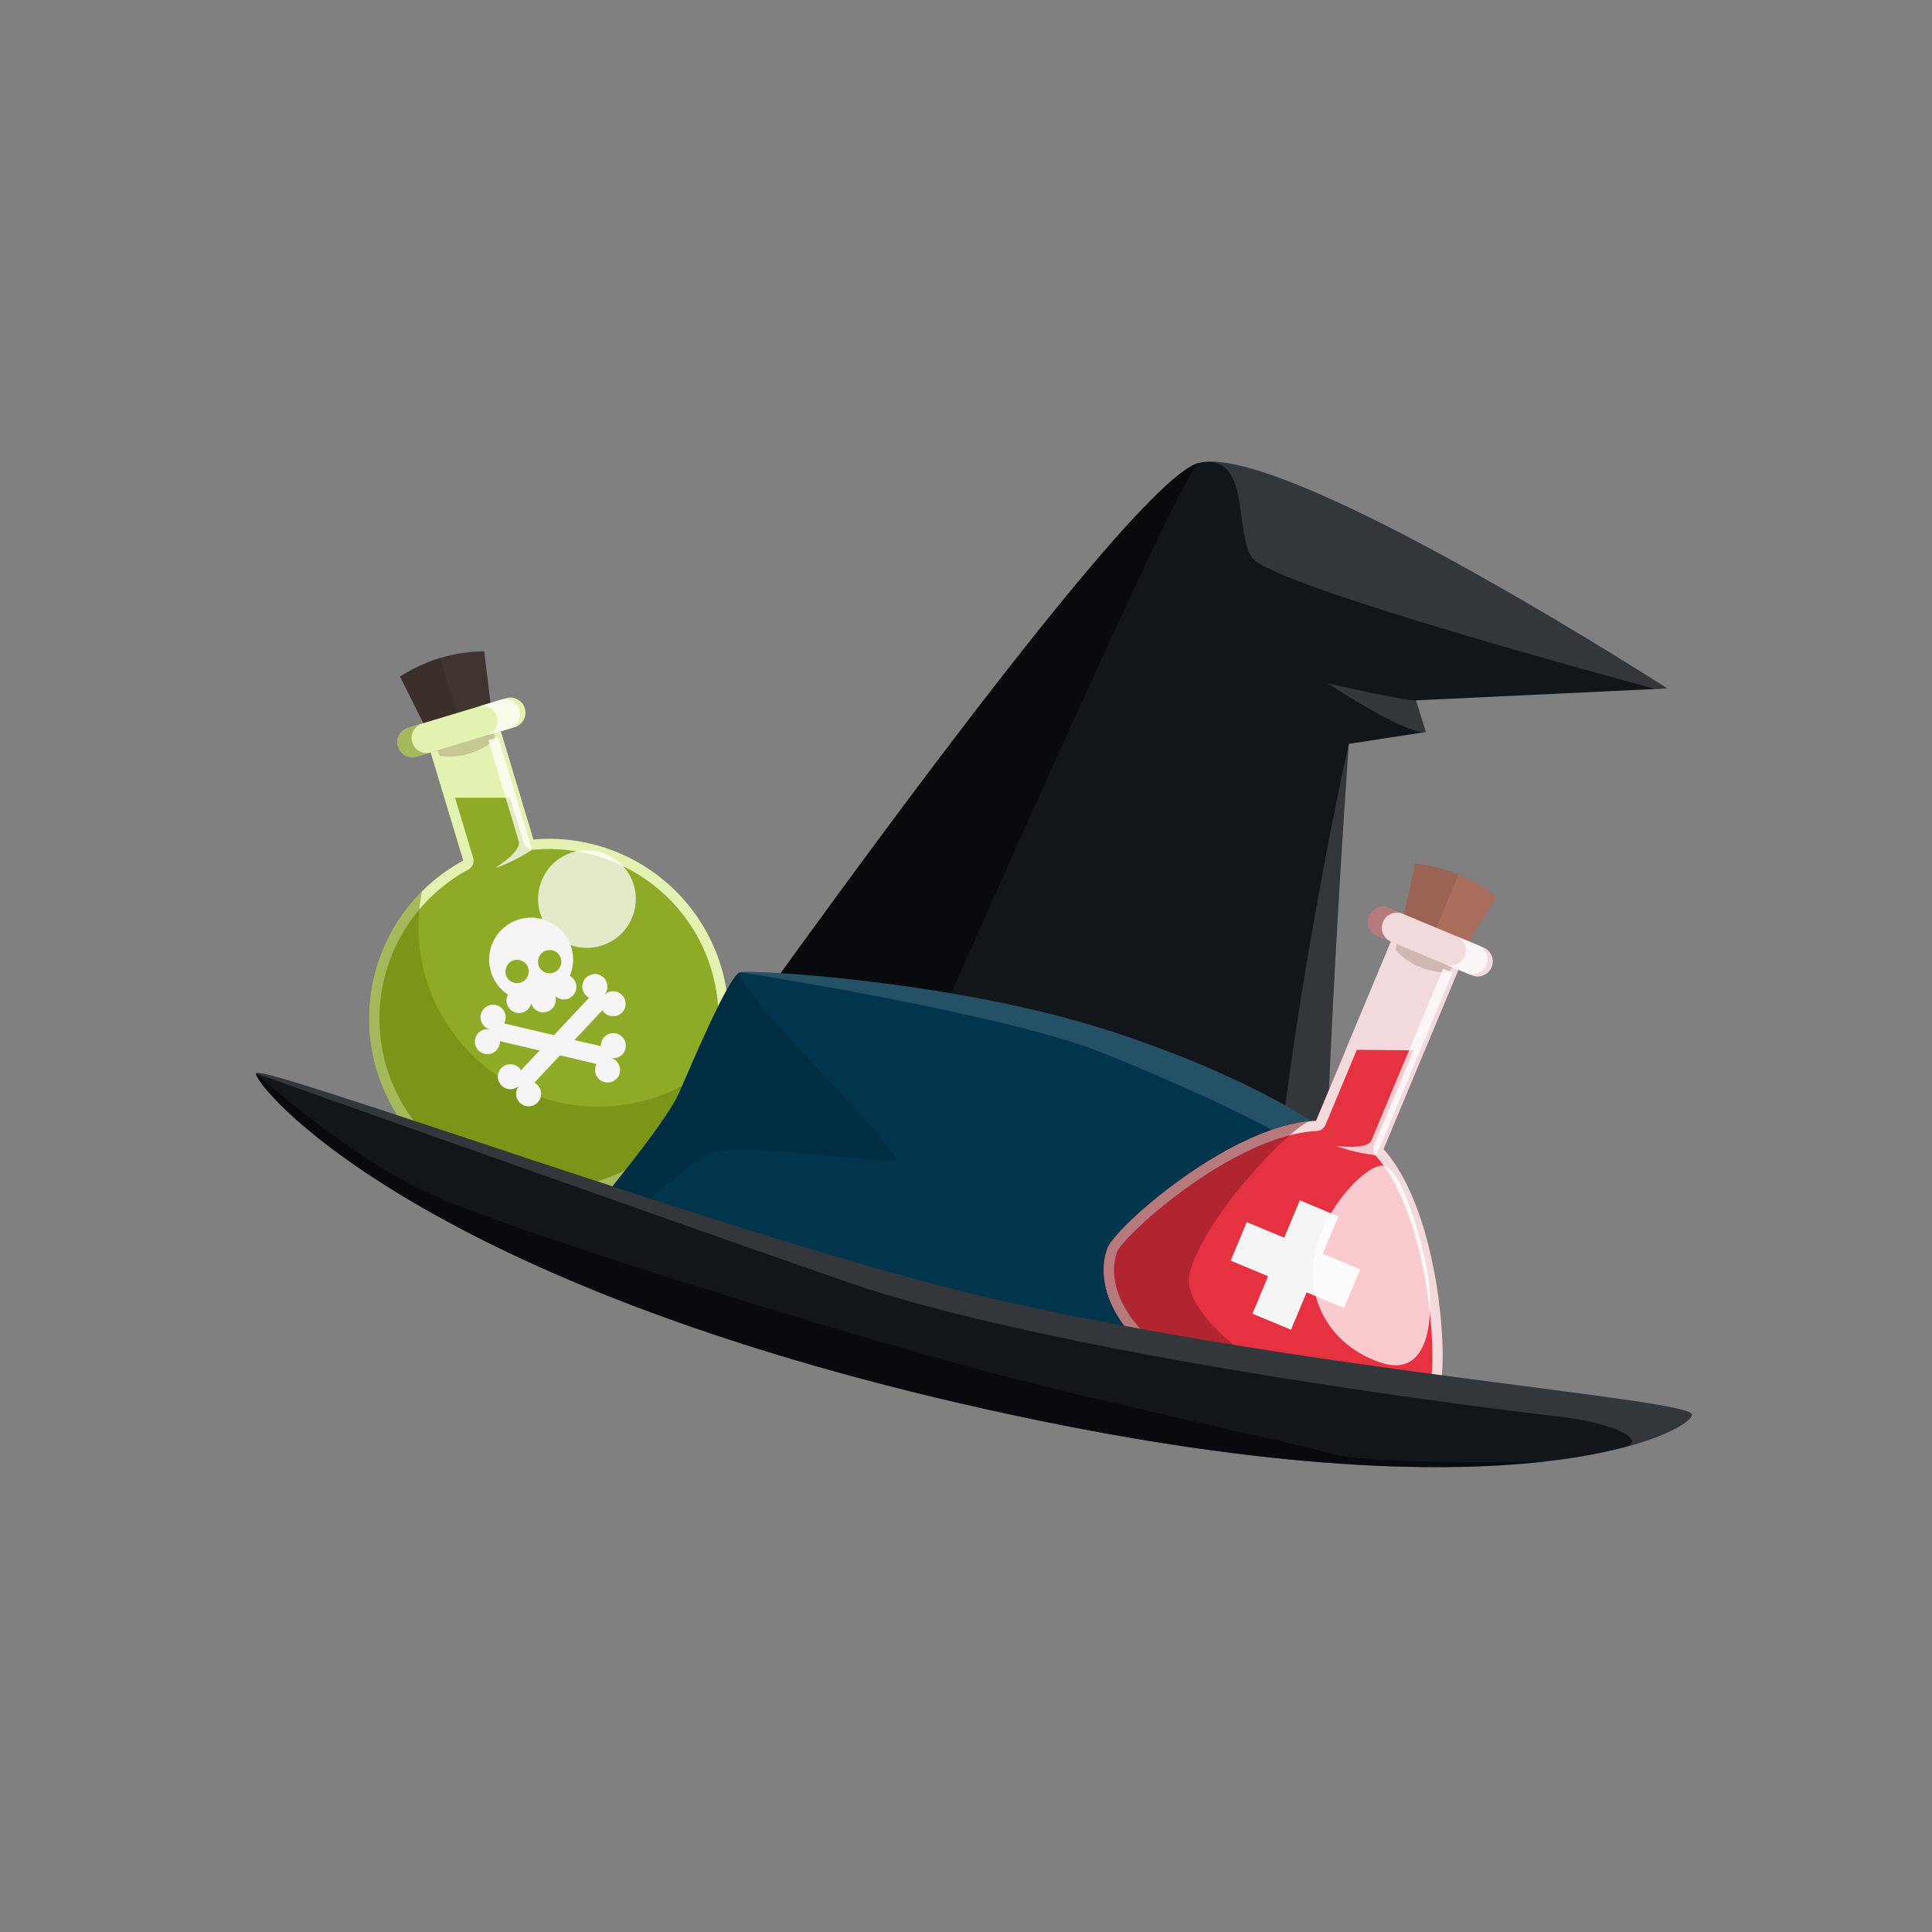 <svg xmlns="http://www.w3.org/2000/svg" viewBox="0 0 948.55 948.55">
  <rect x="0" y="0" width="948.55" height="948.55" fill="#808080" stroke="none"/>
  <title>Plan de travail 1</title>
  <g id="Calque_11" data-name="Calque 11">
    <g id="Poison">
      <path d="M196.39,332.17A82.52,82.52,0,0,1,216.12,323h.05l.05,0h0a82.52,82.52,0,0,1,21.51-3.26L243,363a32.78,32.78,0,0,1-12.62,7h0l-.07,0h0a32.78,32.78,0,0,1-14.4,1.12Z" style="fill: #40352e"/>
      <path d="M196.39,332.17A82.52,82.52,0,0,1,216.12,323h.05l.05,0h0c-.06,0,14.13,47.1,14.19,47.08h0l-.07,0h0a32.78,32.78,0,0,1-14.4,1.12Z" style="opacity: 0.1"/>
      <rect x="218.81" y="363.07" width="35.88" height="55.97" transform="translate(-102.76 84.94) rotate(-16.77)" style="fill: #e4f2b1"/>
      <polygon points="227.64 423.03 262 412.68 255.67 391.66 218.19 391.66 227.64 423.03" style="fill: #8eab28"/>
      <circle cx="269.55" cy="500.11" r="88.25" transform="translate(-132.83 99.04) rotate(-16.77)" style="fill: #8eab28"/>
      <path d="M242.5,365.31l6.63,22,7.93,26.3a5,5,0,0,0,4.78,3.56l.44,0c2.42-.21,4.87-.32,7.29-.32A83.92,83.92,0,0,1,318.77,433a82.51,82.51,0,0,1,30.49,43.13,83.24,83.24,0,1,1-119.39-49.18,5,5,0,0,0,2.41-5.84l-7.92-26.28-6.63-22,24.78-7.47m3.34-6.23L211.5,369.44l8.07,26.8,7.92,26.28a88.24,88.24,0,1,0,42.09-10.67c-2.56,0-5.15.11-7.73.34l-7.93-26.3-8.07-26.8Z" style="fill: #e4f2b1"/>
      <path d="M230.42,370h0l-.07,0h0a32.78,32.78,0,0,1-14.4,1.12l-1.34-2.68L242.67,360l.36,3A32.78,32.78,0,0,1,230.42,370Z" style="fill: #816653;opacity: 0.3"/>
      <path d="M200.35,357.31l48.09-14.49a7.41,7.41,0,0,1,4.28,14.2l-48.09,14.49a7.41,7.41,0,1,1-4.28-14.2Z" style="fill: #e4f2b1"/>
      <path d="M200.35,357.31l7-2.1a7.41,7.41,0,1,0,4.28,14.2l-7,2.1a7.41,7.41,0,1,1-4.28-14.2Z" style="fill: #668009;opacity: 0.5"/>
      <path d="M244,351.89a7.41,7.41,0,0,0-9.24-5l11-3.31a7.41,7.41,0,0,1,4.28,14.2l-11,3.31A7.41,7.41,0,0,0,244,351.89Z" style="fill: #fff;opacity: 0.75"/>
      <path d="M207.2,437.63a88.27,88.27,0,0,0,148.87,79.92A88.26,88.26,0,1,1,207.2,437.63Z" style="fill: #668009;opacity: 0.5"/>
      <circle cx="288.14" cy="441.4" r="24" transform="translate(-158.26 161.07) rotate(-24.74)" style="fill: #fff;opacity: 0.75"/>
      <path d="M244.59,361.94l16.66,55.29s-9.59,6.3-18.09,8.87c0,0,13-8,11.56-13l-15-49.71Z" style="fill: #fff;opacity: 0.75"/>
      <g>
        <path d="M292.31,523.94a6.14,6.14,0,0,1,.61-1.56l-47.5-11.21a6.14,6.14,0,1,1-4.72-5.72,6.16,6.16,0,1,1,6.78-3L295,513.65a6.14,6.14,0,1,1,4.72,5.72,6.14,6.14,0,1,1-7.39,4.57Z" style="fill: #f5f5f5"/>
        <path d="M263.74,532.55a6.14,6.14,0,0,0-1.37-1L295.76,496a6.14,6.14,0,1,0,.78-7.38,6.16,6.16,0,1,0-7.31,1.24l-33.4,35.59a6.14,6.14,0,1,0-.78,7.38,6.14,6.14,0,1,0,8.69-.28Z" style="fill: #f5f5f5"/>
        <path d="M249.42,488.32a6.14,6.14,0,1,0,11.42,4.17c0,.05,0,.11,0,.16a6.14,6.14,0,1,0,11.77-3.55l-.06-.16a6.14,6.14,0,1,0,7.21-9.79,20.61,20.61,0,1,0-30.39,9.16Zm15-14.53a5.71,5.71,0,1,1,7.12,3.82A5.71,5.71,0,0,1,264.38,473.79Zm-16,4.82a5.71,5.71,0,1,1,7.12,3.82A5.71,5.71,0,0,1,248.38,478.61Z" style="fill: #f5f5f5"/>
      </g>
    </g>
  </g>
  <g id="Calque_5" data-name="Calque 5">
    <path d="M818.56,338S630.22,216.64,588.48,227.32,282.15,620.49,282.15,620.49l372.34,68a18.72,18.72,0,0,1-1-2.79c-11.27-41.39,8.73-320.49,8.73-320.49l37.86-5.82-4.85-15.53Z" style="fill: #12151a"/>
    <path d="M588.48,227.32C546.74,238,282.15,620.49,282.15,620.49l116.91,21.34C454,516.42,578.68,233.59,588.48,227.32Z" style="opacity: 0.5"/>
    <path d="M621.5,682.43l33,6a18.71,18.71,0,0,1-1-2.79c-11.27-41.39,8.73-320.49,8.73-320.49S618.37,560,621.5,682.43Z" style="fill: #f5f5f5;opacity: 0.15"/>
    <path d="M614.56,273.66c8.86,14,198.19,64.61,198.19,64.61h0l5.81-.27S630.22,216.64,588.48,227.32C614.27,222,605.69,259.66,614.56,273.66Z" style="fill: #f5f5f5;opacity: 0.15"/>
    <path d="M651.69,335.41s38.6,25.64,48.43,23.94l-4.85-15.53C687.94,343.91,651.69,335.41,651.69,335.41Z" style="fill: #f5f5f5;opacity: 0.15"/>
    <path d="M613.64,229.91c.57.18,1.18.36,1.84.54Z" style="fill: #fff;opacity: 0.5"/>
    <path d="M289.43,596.1s37.26-44.11,43.93-59.44,24.67-58,30-59.33S464,481.32,538,504s127.13,56,124.23,64.67-8.23,96.67-7.57,114S308.17,645.54,289.43,596.1Z" style="fill: #00354e"/>
    <path d="M439.19,569.16c5-3-83-88-75.83-91.83-5.33,1.33-23.33,44-30,59.33s-43.93,59.44-43.93,59.44c1.31,3.46,4.23,6.94,8.52,10.42,16.47-14.4,41.07-35.36,49.75-39.86C361.19,559.66,434.19,572.16,439.19,569.16Z" style="opacity: 0.15"/>
    <path d="M538,504c-74-22.67-169.33-28-174.67-26.67,0,0,128.67,20,177.33,39.33S647.36,564,648,570.66c.55,5.52-14,70.26-16,115.16,14.33.51,22.74-.45,22.63-3.16-.67-17.33,4.67-105.33,7.57-114S612,526.66,538,504Z" style="fill: #f5f5f5;opacity: 0.15"/>
    <g id="Vie">
      <path d="M694.89,423.9A82.52,82.52,0,0,1,716,429.35h0l.05,0,.05,0h0a82.52,82.52,0,0,1,18.69,11.15l-23.42,36.82a32.78,32.78,0,0,1-14.21-2.59h0l0,0-.07,0h0a32.78,32.78,0,0,1-11.83-8.28Z" style="fill: #ab6e5c"/>
      <path d="M694.89,423.9A82.52,82.52,0,0,1,716,429.35h0l.05,0,.05,0h0c-.05,0-19,45.35-18.95,45.37h0l0,0-.07,0h0a32.78,32.78,0,0,1-11.83-8.28Z" style="opacity: 0.1"/>
      <rect x="662.07" y="465.29" width="35.88" height="100.87" transform="translate(1108.76 1253.67) rotate(-157.33)" style="fill: #f2dadc"/>
      <polygon points="644.02 555.35 677.13 569.18 699.45 515.73 660.72 515.37 644.02 555.35" style="fill: #e63140"/>
      <path d="M664.32,553.15c41.55,17.35,47.44,115.41,42.46,127.33s-29.55,37.59-99.19,8.51-68.66-64.6-63.68-76.52S622.76,535.8,664.32,553.15Z" style="fill: #e63140"/>
      <polygon points="612.12 600.01 630.5 607.68 638.17 589.3 657.09 597.21 649.42 615.58 667.79 623.26 659.89 642.18 641.52 634.5 633.84 652.88 614.92 644.98 622.59 626.6 604.22 618.93 612.12 600.01" style="fill: #f5f5f5"/>
      <path d="M685.58,468.82l23.88,10-34.85,83.44a5,5,0,0,0,.89,5.27c11.26,12.54,20,35.08,24.69,63.46,4,24.65,3.43,44.08,2,47.59-.83,2-3.52,7.13-10.47,11.64-7.32,4.75-16.79,7.16-28.16,7.16-15.21,0-33.39-4.37-54-13-28.68-12-48.52-26.68-57.39-42.52-8.22-14.68-4.45-25.45-3.61-27.46,1.47-3.51,14.88-17.63,35.29-32.1,23.5-16.66,45.72-26.25,62.55-27a5,5,0,0,0,4.39-3.07l34.83-83.39m-2.69-6.54-36.75,88c-41.91,1.91-97.91,51.85-102.23,62.18-5,11.92-6,47.44,63.68,76.52,23.43,9.78,41.75,13.37,55.95,13.37,28,0,39.94-14,43.24-21.88,4.31-10.32.48-85.11-27.55-116.32L716,476.1l-33.11-13.83Z" style="fill: #f2dadc"/>
      <path d="M697.11,474.76h0l0,0-.07,0h0a32.78,32.78,0,0,1-11.83-8.28l.67-2.93,27.09,11.32-1.61,2.53A32.78,32.78,0,0,1,697.11,474.76Z" style="fill: #816653;opacity: 0.3"/>
      <path d="M682,445.83l46.35,19.36a7.41,7.41,0,0,1-5.71,13.68l-46.35-19.36A7.41,7.41,0,1,1,682,445.83Z" style="fill: #f2dadc"/>
      <path d="M682,445.83l6.73,2.81A7.41,7.41,0,1,0,683,462.32l-6.73-2.81A7.41,7.41,0,1,1,682,445.83Z" style="fill: #7a1a1f;opacity: 0.5"/>
      <path d="M643.34,550.48l-.08,0c-7.59,1.16-51.41,45.47-59.15,74.39s86.84,85.2,114.66,66.23c-12.37,10.8-39.23,19.57-91.17-2.12-69.64-29.08-68.66-64.6-63.68-76.52C548.13,602.37,601.77,554.38,643.34,550.48Z" style="fill: #7a1a1f;opacity: 0.5"/>
      <path d="M719.15,469.39a7.41,7.41,0,0,0-4-9.7l10.59,4.42A7.41,7.41,0,0,1,720,477.8l-10.59-4.42A7.41,7.41,0,0,0,719.15,469.39Z" style="fill: #fff;opacity: 0.75"/>
      <path d="M713.21,477.51l-37.47,89.72s-11.41-1.22-19.6-4.64c0,0,15.18,2.08,17.18-2.69l35.22-84.34Z" style="fill: #fff;opacity: 0.75"/>
      <path d="M679.7,572.42c-6.91-2-26.77,16.91-33.24,39.13s3.61,47.38,30.27,57.07,26.32-25,25-38.24S689.72,575.25,679.7,572.42Z" style="fill: #fff;opacity: 0.75"/>
    </g>
    <path d="M485.13,637c-118.74-27.62-358.44-115.66-359.44-110S201,626.47,471.37,689s359.33,13.52,359.33,5.54S639.57,673,485.13,637Z" style="fill: #12151a"/>
    <path d="M651.69,713.32c-20.9-6.13-115-25.33-187-45.33s-215.33-64-255.33-82.67-83.67-58.25-83.67-58.25c-1,5.7,75.35,99.4,345.67,161.89,141.54,32.72,233.37,34.88,288.74,28.37C754.85,718,672.59,719.46,651.69,713.32Z" style="opacity: 0.5"/>
    <path d="M764,695.32c28.26,3.21,45.25,11.71,33.64,15.16,23.15-6.12,33-13.32,33-16,0-8-191.13-21.54-345.56-57.47-118.74-27.62-358.44-115.66-359.44-110,0,0,282.34,100.23,301.67,106.25C538.69,668,734.69,692,764,695.32Z" style="fill: #f5f5f5;opacity: 0.15"/>
  </g>
</svg>

